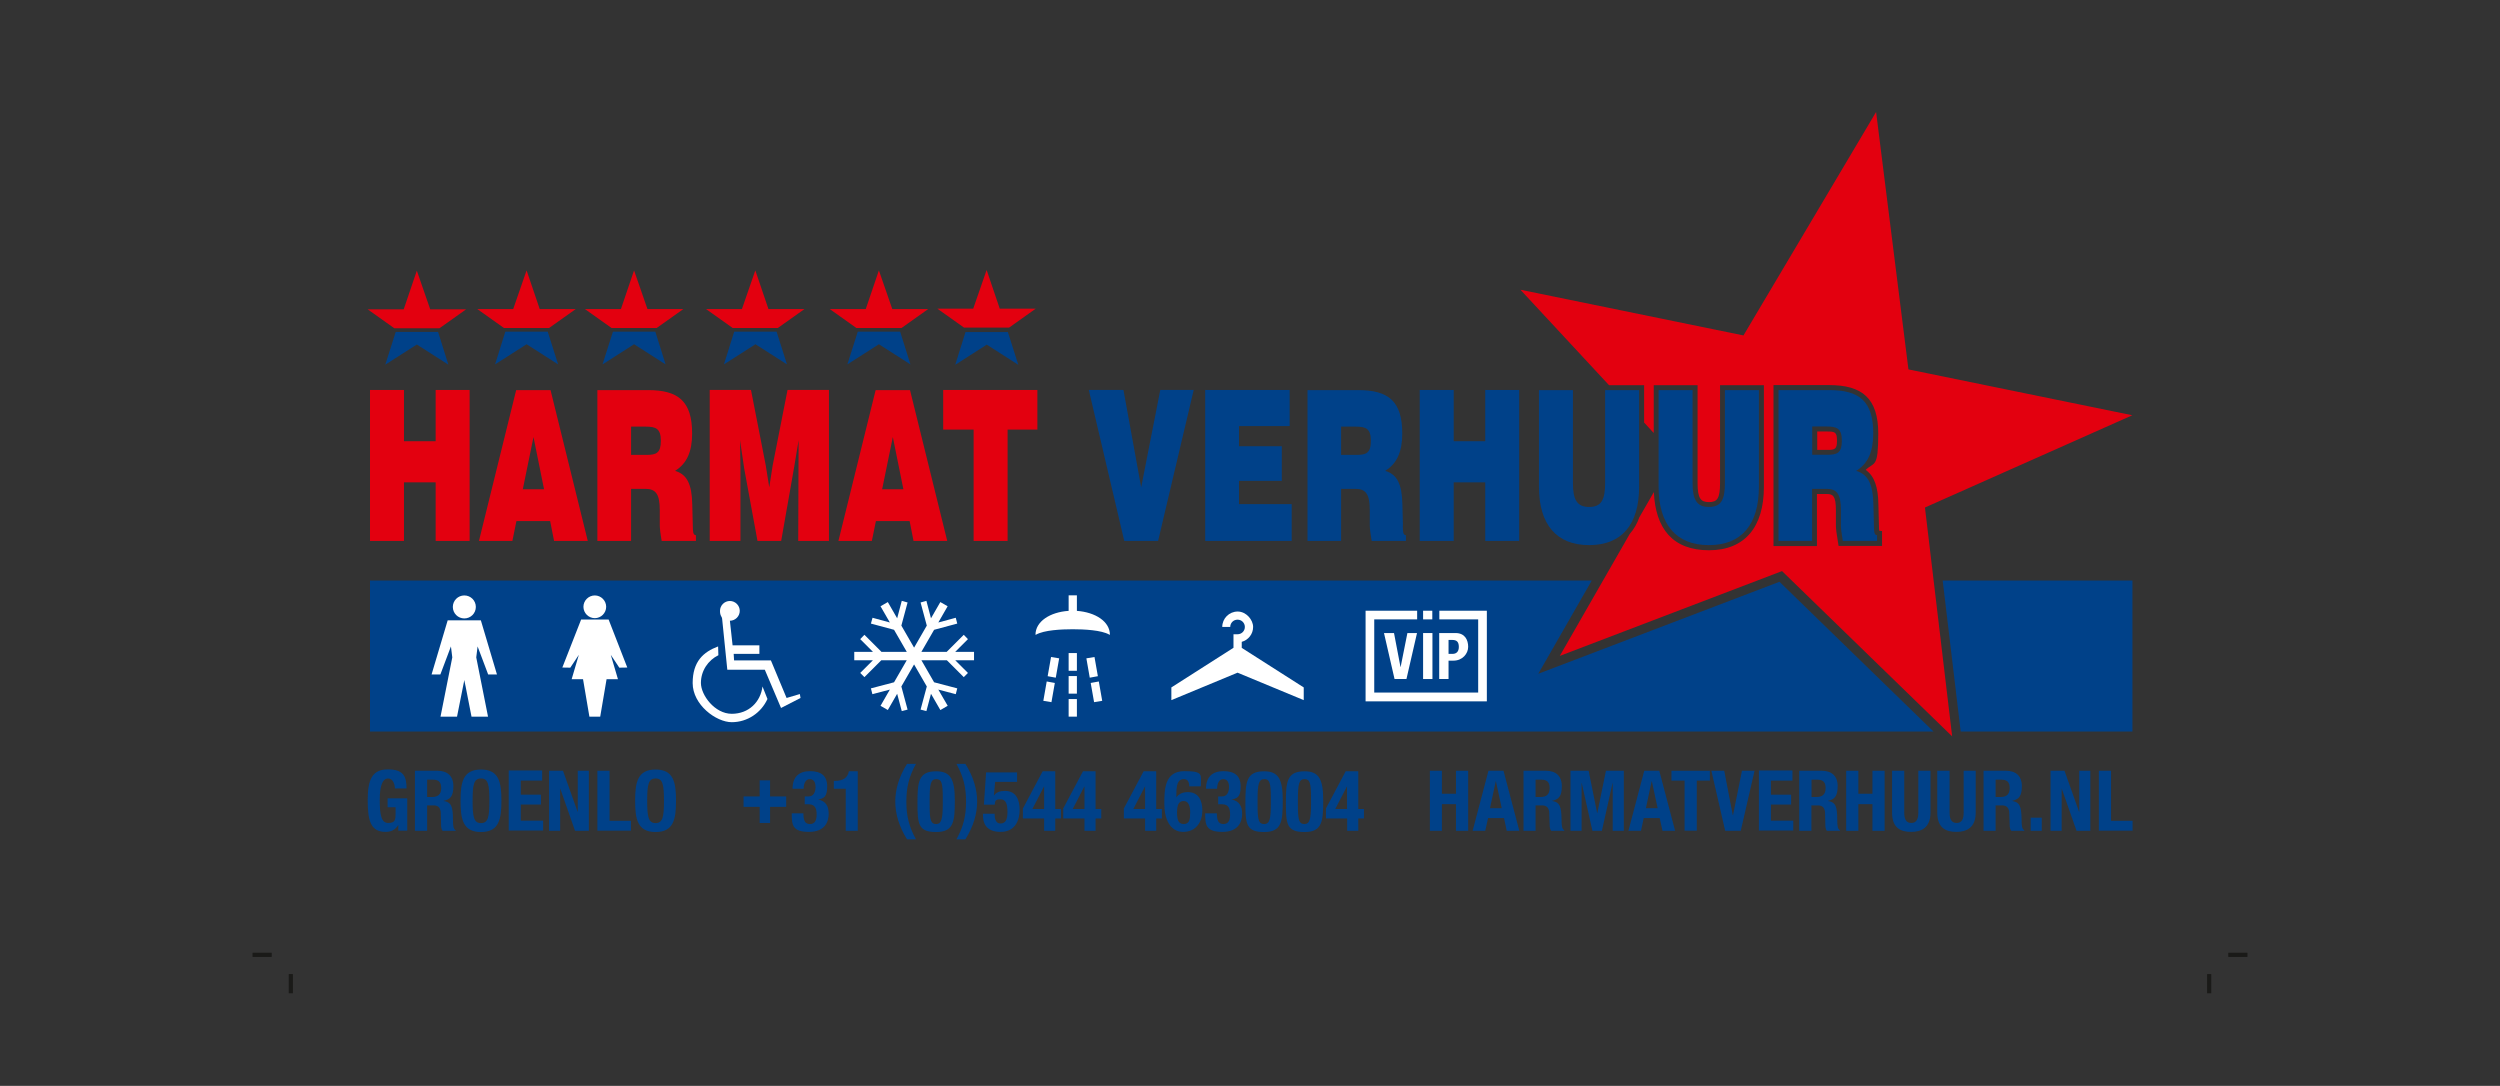 <svg width="297" height="129" viewBox="0 0 297 129" fill="none" xmlns="http://www.w3.org/2000/svg">
<rect x="0" y="0" width="297" height="129" fill="#333333" stroke="none"/>
<g clip-path="url(#clip0_2245_578)">
<g clip-path="url(#clip1_2245_578)">
<path d="M211.4 69.115L182.748 80.043L189.099 68.97H43.956V86.904H229.697L211.4 69.115Z" fill="#004189"/>
<path d="M253.333 68.97H230.791L232.929 86.904H253.333V68.97Z" fill="#004189"/>
<path d="M215.291 58.075H216.995C218.233 58.075 218.699 58.718 218.699 60.598V62.398C218.699 62.719 218.764 63.346 218.924 64.262H222.992V63.587C222.639 63.539 222.639 63.185 222.623 62.414L222.558 59.923C222.51 57.48 221.915 56.355 220.516 55.938C221.899 55.086 222.542 53.688 222.542 51.502C222.542 47.661 220.902 46.344 217.301 46.344H211.287V64.262H215.275V58.075H215.291ZM215.291 50.667H217.011C218.233 50.667 218.812 50.908 218.812 52.354C218.812 53.8 218.265 54.025 217.124 54.025H215.291V50.667Z" fill="#004189"/>
<path d="M203.023 64.76C206.898 64.76 208.956 62.317 208.956 57.834V46.344H204.92V57.384C204.92 59.361 204.47 60.228 203.023 60.228C201.576 60.228 201.077 59.361 201.077 57.384V46.344H197.042V57.834C197.042 62.317 199.132 64.76 203.007 64.76H203.023Z" fill="#004189"/>
<path d="M135.573 57.898L133.466 46.328H129.35L133.563 64.262H137.582L141.811 46.328H137.84L135.573 57.898Z" fill="#004189"/>
<path d="M176.445 52.418H172.698V46.328H168.663V64.262H172.698V57.303H176.445V64.262H180.48V46.328H176.445V52.418Z" fill="#004189"/>
<path d="M188.793 64.76C192.668 64.76 194.726 62.317 194.726 57.834V46.344H190.69V57.384C190.69 59.361 190.24 60.228 188.793 60.228C187.346 60.228 186.864 59.361 186.864 57.384V46.344H182.828V57.834C182.828 62.317 184.918 64.76 188.793 64.76Z" fill="#004189"/>
<path d="M166.669 62.414L166.604 59.923C166.556 57.48 165.961 56.355 164.562 55.938C165.945 55.086 166.588 53.688 166.588 51.502C166.588 47.661 164.948 46.344 161.347 46.344H155.333V64.262H159.321V58.075H161.025C162.263 58.075 162.729 58.718 162.729 60.598V62.398C162.729 62.719 162.794 63.346 162.955 64.262H167.022V63.587C166.669 63.539 166.669 63.185 166.653 62.414H166.669ZM161.154 54.041H159.321V50.683H161.057C162.279 50.683 162.858 50.924 162.858 52.37C162.858 53.816 162.311 54.041 161.17 54.041H161.154Z" fill="#004189"/>
<path d="M147.197 57.127H152.278V53.013H147.197V50.618H153.211V46.328H143.178V64.262H153.452V59.891H147.197V57.127Z" fill="#004189"/>
<path d="M43.956 64.262H47.992V57.303H51.755V64.262H55.79V46.328H51.755V52.418H47.992V46.328H43.956V64.262Z" fill="#E3000F"/>
<path d="M62.109 58.123L63.379 51.92L64.633 58.123H62.109ZM56.916 64.262H60.871L61.353 61.9H65.357L65.823 64.262H69.827L65.405 46.344H61.321L56.9 64.262" fill="#E3000F"/>
<path d="M74.972 54.041V50.683H76.709C77.931 50.683 78.509 50.924 78.509 52.37C78.509 53.816 77.963 54.041 76.821 54.041H74.988M70.985 64.262H74.972V58.075H76.676C77.915 58.075 78.381 58.718 78.381 60.598V62.398C78.381 62.719 78.445 63.346 78.606 64.262H82.674V63.587C82.32 63.539 82.32 63.185 82.304 62.414L82.24 59.923C82.191 57.48 81.597 56.355 80.198 55.938C81.58 55.086 82.224 53.688 82.224 51.502C82.224 47.661 80.584 46.344 76.982 46.344H70.969V64.262" fill="#E3000F"/>
<path d="M87.964 64.262V55.6L87.915 52.29L88.414 55.68L89.99 64.262H92.803L94.347 55.488L94.877 52.29L94.861 55.423L94.829 64.262H98.479V46.328H93.559L91.79 55.311L91.388 57.898L90.97 55.279L89.218 46.328H84.314V64.262H87.964Z" fill="#E3000F"/>
<path d="M104.798 58.123L106.068 51.92L107.323 58.123H104.798ZM99.605 64.262H103.576L104.059 61.9H108.062L108.528 64.262H112.532L108.11 46.344H104.026L99.605 64.262Z" fill="#E3000F"/>
<path d="M115.667 64.262H119.703V51.036H123.24V46.328H112.05V51.036H115.667V64.262Z" fill="#E3000F"/>
<path d="M52.028 39.434H47.011L45.773 43.322L49.52 40.928L53.266 43.322L52.044 39.434M60.035 39.401L58.813 43.29L62.559 40.896L66.306 43.29L65.068 39.401H60.051M77.834 39.401H72.818L71.579 43.29L75.326 40.896L79.072 43.29L77.85 39.401M87.224 39.401L86.002 43.29L89.748 40.896L93.495 43.29L92.257 39.401H87.24M106.92 39.401H101.904L100.666 43.29L104.412 40.896L108.159 43.29L106.937 39.401M114.703 39.45L113.481 43.339L117.227 40.944L120.973 43.339L119.735 39.45H114.719" fill="#004189"/>
<path d="M46.85 39H52.205L55.372 36.75H51.111L49.519 32.154L47.96 36.75H43.683L46.85 39ZM65.228 38.968L68.396 36.718H64.119L62.559 32.122L60.968 36.718H56.707L59.874 38.968H65.228ZM72.657 38.968H78.011L81.178 36.718H76.918L75.326 32.122L73.766 36.718H69.489L72.657 38.968ZM92.401 38.968L95.569 36.718H91.292L89.732 32.122L88.141 36.718H83.88L87.047 38.968H92.401ZM101.743 38.968H107.097L110.265 36.718H106.004L104.412 32.122L102.852 36.718H98.576L101.743 38.968ZM119.88 38.919L123.047 36.669H118.77L117.211 32.074L115.619 36.669H111.358L114.526 38.919H119.88Z" fill="#E3000F"/>
<path d="M218.233 52.37C218.233 51.325 218.008 51.261 217.027 51.261H215.886V53.447H217.124C218.008 53.447 218.233 53.334 218.233 52.37Z" fill="#E3000F"/>
<path d="M195.321 45.749V50.2L196.463 51.438V45.765H201.672V57.4C201.672 59.232 202.058 59.65 203.023 59.65C203.988 59.65 204.341 59.248 204.341 57.4V45.765H209.551V57.85C209.551 62.59 207.3 65.371 203.023 65.371C198.746 65.371 196.672 62.831 196.479 58.461L194.758 61.45C194.485 62.221 194.099 62.88 193.617 63.426L185.304 77.921L211.705 67.845L231.916 87.483L228.684 60.292L253.317 49.333L226.723 43.885L222.88 13.304L207.123 39.851L180.625 34.42L191.157 45.765H195.289L195.321 45.749ZM210.725 45.749H217.317C221.208 45.749 223.137 47.308 223.137 51.502C223.137 55.696 222.671 54.829 221.642 55.825C222.703 56.564 223.121 57.898 223.153 59.923L223.218 62.414C223.218 62.719 223.234 62.928 223.25 63.041L223.588 63.089V64.856H218.426L218.346 64.374C218.185 63.458 218.105 62.783 218.105 62.414V60.614C218.105 58.894 217.751 58.685 216.979 58.685H215.854V64.872H210.692V45.765L210.725 45.749Z" fill="#E3000F"/>
<path d="M46.915 93.686C46.915 93.156 46.673 92.481 46.095 92.481C45.516 92.481 45.114 93.204 45.114 94.972C45.114 96.739 45.275 97.768 46.111 97.768C46.947 97.768 46.995 97.398 46.995 96.627V95.904H46.046V94.843H48.378V98.684H47.317V98.025H47.301C46.963 98.587 46.465 98.828 45.805 98.828C44.037 98.828 43.683 97.511 43.683 95.036C43.683 92.561 44.246 91.404 46.079 91.404C47.912 91.404 48.297 92.208 48.297 93.67H46.915V93.686Z" fill="#004189"/>
<path d="M49.31 91.565H51.964C53.137 91.565 53.861 92.175 53.861 93.397C53.861 94.618 53.475 94.988 52.671 95.148C53.652 95.293 53.797 95.839 53.812 97.35C53.812 98.105 53.861 98.491 54.134 98.635V98.7H52.575C52.43 98.507 52.398 98.234 52.398 97.945L52.365 96.579C52.349 96.016 52.092 95.679 51.513 95.679H50.742V98.7H49.294V91.565H49.31ZM50.742 94.682H51.336C52.028 94.682 52.414 94.377 52.414 93.622C52.414 92.866 52.06 92.625 51.417 92.625H50.742V94.682Z" fill="#004189"/>
<path d="M57.141 91.42C59.295 91.42 59.569 92.963 59.569 95.132C59.569 97.302 59.295 98.844 57.141 98.844C54.986 98.844 54.713 97.302 54.713 95.132C54.713 92.963 54.986 91.42 57.141 91.42ZM57.141 97.784C57.993 97.784 58.138 97.061 58.138 95.132C58.138 93.204 57.993 92.481 57.141 92.481C56.289 92.481 56.144 93.22 56.144 95.132C56.144 97.045 56.289 97.784 57.141 97.784Z" fill="#004189"/>
<path d="M64.408 91.565V92.738H61.868V94.409H64.263V95.582H61.868V97.494H64.521V98.668H60.437V91.532H64.424L64.408 91.565Z" fill="#004189"/>
<path d="M66.884 91.565L68.621 96.45H68.637V91.565H69.955V98.7H68.315L66.563 93.702H66.547V98.7H65.228V91.565H66.884Z" fill="#004189"/>
<path d="M70.969 98.7V91.565H72.416V97.511H74.956V98.684H70.969V98.7Z" fill="#004189"/>
<path d="M77.882 91.42C80.037 91.42 80.31 92.963 80.31 95.132C80.31 97.302 80.037 98.844 77.882 98.844C75.728 98.844 75.454 97.302 75.454 95.132C75.454 92.963 75.728 91.42 77.882 91.42ZM77.882 97.784C78.734 97.784 78.879 97.061 78.879 95.132C78.879 93.204 78.734 92.481 77.882 92.481C77.03 92.481 76.885 93.22 76.885 95.132C76.885 97.045 77.03 97.784 77.882 97.784Z" fill="#004189"/>
<path d="M90.247 95.855H88.334V94.618H90.247V92.706H91.485V94.618H93.398V95.855H91.485V97.768H90.247V95.855Z" fill="#004189"/>
<path d="M95.44 96.627C95.456 97.446 95.601 97.896 96.228 97.896C96.855 97.896 97.016 97.382 97.016 96.755C97.016 96.129 96.871 95.55 96.083 95.55H95.601V94.618H96.067C96.662 94.618 96.887 94.072 96.887 93.493C96.887 92.915 96.662 92.561 96.196 92.561C95.73 92.561 95.472 93.043 95.472 93.702H94.154C94.154 92.32 94.894 91.613 96.228 91.613C97.562 91.613 98.27 92.175 98.27 93.429C98.27 94.682 97.868 94.843 97.193 94.987C98.109 95.148 98.447 95.791 98.447 96.675C98.447 97.559 98.061 98.828 96.099 98.828C94.138 98.828 94.057 97.993 94.057 96.659V96.627H95.44Z" fill="#004189"/>
<path d="M100.473 98.7V93.702H99.058V92.77H99.186C100.119 92.77 100.714 92.416 100.843 91.629H101.904V98.7H100.457H100.473Z" fill="#004189"/>
<path d="M108.818 90.745C107.982 92.256 107.676 93.541 107.676 95.229C107.676 96.916 107.982 98.202 108.818 99.712H107.757C106.776 98.153 106.358 96.627 106.358 95.229C106.358 93.831 106.776 92.304 107.757 90.745H108.818Z" fill="#004189"/>
<path d="M111.213 91.629C112.918 91.629 113.432 92.561 113.432 95.068C113.432 97.575 113.32 98.844 111.213 98.844C109.107 98.844 108.995 97.912 108.995 95.405C108.995 92.898 109.107 91.629 111.213 91.629ZM110.442 95.711C110.442 97.495 110.603 97.896 111.213 97.896C111.824 97.896 112.001 97.334 112.001 95.518V94.746C112.001 92.963 111.841 92.561 111.213 92.561C110.586 92.561 110.442 93.123 110.442 94.939V95.711Z" fill="#004189"/>
<path d="M114.686 90.745C115.667 92.304 116.085 93.831 116.085 95.229C116.085 96.627 115.667 98.153 114.686 99.712H113.625C114.461 98.202 114.767 96.916 114.767 95.229C114.767 93.541 114.461 92.256 113.625 90.745H114.686Z" fill="#004189"/>
<path d="M120.828 92.882H118.224L118.079 94.49H118.095C118.368 94.12 118.786 93.959 119.397 93.959C120.764 93.959 121.134 95.1 121.134 96.209C121.134 97.318 120.684 98.828 118.867 98.828C117.05 98.828 116.777 97.655 116.777 96.868V96.675H118.159C118.159 97.141 118.24 97.832 118.851 97.832C119.462 97.832 119.687 97.366 119.687 96.45C119.687 95.534 119.51 94.956 118.851 94.956C118.192 94.956 118.224 95.197 118.175 95.598H116.889L117.146 91.758H120.828V92.882Z" fill="#004189"/>
<path d="M121.52 96.048L123.867 91.629H125.363V96.112H126.038V97.237H125.363V98.7H124.044V97.237H121.52V96.064V96.048ZM124.044 93.429H124.028L122.645 96.112H124.044V93.429Z" fill="#004189"/>
<path d="M126.311 96.048L128.659 91.629H130.154V96.112H130.829V97.237H130.154V98.7H128.836V97.237H126.311V96.064V96.048ZM128.836 93.429H128.82L127.437 96.112H128.836V93.429Z" fill="#004189"/>
<path d="M133.515 96.048L135.862 91.629H137.357V96.112H138.033V97.237H137.357V98.7H136.039V97.237H133.515V96.064V96.048ZM136.039 93.429H136.023L134.64 96.112H136.039V93.429Z" fill="#004189"/>
<path d="M141.28 93.429C141.28 92.882 141.104 92.561 140.637 92.561C139.882 92.561 139.753 93.316 139.753 94.361V94.714H139.769C140.01 94.345 140.477 94.104 141.104 94.104C142.358 94.104 142.84 95.036 142.84 96.305C142.84 97.575 142.133 98.828 140.557 98.828C138.981 98.828 138.322 97.253 138.322 95.518C138.322 93.782 138.354 91.613 140.702 91.613C143.049 91.613 142.647 92.047 142.663 93.413H141.28V93.429ZM140.621 97.896C141.329 97.896 141.393 97.302 141.393 96.498C141.393 95.695 141.168 95.164 140.621 95.164C140.075 95.164 139.833 95.55 139.833 96.498C139.833 97.302 139.946 97.896 140.621 97.896Z" fill="#004189"/>
<path d="M144.56 96.627C144.577 97.446 144.721 97.896 145.348 97.896C145.975 97.896 146.136 97.382 146.136 96.755C146.136 96.129 145.992 95.55 145.204 95.55H144.721V94.618H145.188C145.782 94.618 146.008 94.072 146.008 93.493C146.008 92.915 145.782 92.561 145.316 92.561C144.85 92.561 144.593 93.043 144.593 93.702H143.274C143.274 92.32 144.014 91.613 145.348 91.613C146.683 91.613 147.39 92.175 147.39 93.429C147.39 94.682 146.988 94.843 146.313 94.987C147.23 95.148 147.567 95.791 147.567 96.675C147.567 97.559 147.181 98.828 145.22 98.828C143.258 98.828 143.178 97.993 143.178 96.659V96.627H144.56Z" fill="#004189"/>
<path d="M150.172 91.629C151.876 91.629 152.391 92.561 152.391 95.068C152.391 97.575 152.278 98.844 150.172 98.844C148.066 98.844 147.953 97.912 147.953 95.405C147.953 92.898 148.066 91.629 150.172 91.629ZM149.4 95.711C149.4 97.495 149.561 97.896 150.188 97.896C150.815 97.896 150.976 97.334 150.976 95.518V94.746C150.976 92.963 150.815 92.561 150.188 92.561C149.561 92.561 149.4 93.123 149.4 94.939V95.711Z" fill="#004189"/>
<path d="M154.98 91.629C156.684 91.629 157.198 92.561 157.198 95.068C157.198 97.575 157.086 98.844 154.98 98.844C152.873 98.844 152.761 97.912 152.761 95.405C152.761 92.898 152.873 91.629 154.98 91.629ZM154.192 95.711C154.192 97.495 154.353 97.896 154.964 97.896C155.575 97.896 155.751 97.334 155.751 95.518V94.746C155.751 92.963 155.591 92.561 154.964 92.561C154.336 92.561 154.192 93.123 154.192 94.939V95.711Z" fill="#004189"/>
<path d="M157.52 96.048L159.868 91.629H161.363V96.112H162.038V97.237H161.363V98.7H160.044V97.237H157.52V96.064V96.048ZM160.028 93.429H160.012L158.629 96.112H160.028V93.429Z" fill="#004189"/>
<path d="M169.868 91.565H171.299V94.297H172.972V91.565H174.419V98.7H172.972V95.534H171.299V98.7H169.868V91.565Z" fill="#004189"/>
<path d="M176.83 91.565H178.615L180.496 98.7H179.001L178.679 97.189H176.782L176.445 98.7H174.949L176.83 91.565ZM177.007 96.016H178.406L177.715 92.802H177.699L177.007 96.016Z" fill="#004189"/>
<path d="M180.995 91.565H183.648C184.822 91.565 185.545 92.175 185.545 93.397C185.545 94.618 185.159 94.988 184.355 95.148C185.336 95.293 185.481 95.839 185.513 97.35C185.513 98.105 185.561 98.491 185.835 98.635V98.7H184.275C184.13 98.507 184.098 98.234 184.098 97.945L184.05 96.579C184.034 96.016 183.776 95.679 183.198 95.679H182.426V98.7H180.995V91.565ZM182.426 94.682H183.021C183.712 94.682 184.098 94.377 184.098 93.622C184.098 92.866 183.744 92.625 183.101 92.625H182.426V94.682Z" fill="#004189"/>
<path d="M186.59 91.565H188.729L189.742 96.595H189.758L190.787 91.565H192.909V98.7H191.591V93.011H191.575L190.304 98.7H189.179L187.909 93.011H187.893V98.7H186.574V91.565H186.59Z" fill="#004189"/>
<path d="M195.337 91.565H197.122L199.003 98.7H197.508L197.17 97.189H195.273L194.951 98.7H193.456L195.337 91.565ZM195.53 96.016H196.929L196.237 92.802H196.221L195.53 96.016Z" fill="#004189"/>
<path d="M203.135 91.565V92.738H201.576V98.684H200.128V92.738H198.569V91.565H203.135Z" fill="#004189"/>
<path d="M204.84 91.565L205.853 96.836H205.885L206.946 91.565H208.441L206.801 98.7H204.952L203.312 91.565H204.856H204.84Z" fill="#004189"/>
<path d="M212.943 91.565V92.738H210.387V94.409H212.783V95.582H210.387V97.494H213.04V98.668H208.956V91.532H212.943V91.565Z" fill="#004189"/>
<path d="M213.763 91.565H216.416C217.59 91.565 218.314 92.175 218.314 93.397C218.314 94.618 217.928 94.988 217.124 95.148C218.105 95.293 218.249 95.839 218.265 97.35C218.265 98.105 218.314 98.491 218.587 98.635V98.7H217.027C216.883 98.507 216.85 98.234 216.85 97.945L216.818 96.579C216.802 96.016 216.545 95.679 215.966 95.679H215.194V98.7H213.747V91.565H213.763ZM215.21 94.682H215.805C216.497 94.682 216.883 94.377 216.883 93.622C216.883 92.866 216.529 92.625 215.886 92.625H215.21V94.682Z" fill="#004189"/>
<path d="M219.327 91.565H220.774V94.297H222.446V91.565H223.893V98.7H222.446V95.534H220.774V98.7H219.327V91.565Z" fill="#004189"/>
<path d="M226.224 91.565V96.53C226.224 97.237 226.401 97.768 227.061 97.768C227.72 97.768 227.897 97.237 227.897 96.53V91.565H229.344V96.53C229.344 98.346 228.234 98.828 227.061 98.828C225.887 98.828 224.777 98.443 224.777 96.53V91.565H226.208H226.224Z" fill="#004189"/>
<path d="M231.611 91.565V96.53C231.611 97.237 231.787 97.768 232.447 97.768C233.106 97.768 233.283 97.237 233.283 96.53V91.565H234.714V96.53C234.714 98.346 233.604 98.828 232.431 98.828C231.257 98.828 230.147 98.443 230.147 96.53V91.565H231.595H231.611Z" fill="#004189"/>
<path d="M235.646 91.565H238.299C239.473 91.565 240.197 92.175 240.197 93.397C240.197 94.618 239.811 94.988 239.007 95.148C239.988 95.293 240.132 95.839 240.165 97.35C240.165 98.105 240.213 98.491 240.486 98.635V98.7H238.927C238.782 98.507 238.75 98.234 238.75 97.945L238.701 96.579C238.685 96.016 238.428 95.679 237.849 95.679H237.077V98.7H235.646V91.565ZM237.077 94.682H237.672C238.364 94.682 238.75 94.377 238.75 93.622C238.75 92.866 238.396 92.625 237.753 92.625H237.077V94.682Z" fill="#004189"/>
<path d="M242.56 97.141V98.7H241.242V97.141H242.56Z" fill="#004189"/>
<path d="M245.262 91.565L246.998 96.45H247.014V91.565H248.333V98.7H246.693L244.94 93.702H244.924V98.7H243.605V91.565H245.262Z" fill="#004189"/>
<path d="M249.345 98.7V91.565H250.793V97.511H253.349V98.684H249.362L249.345 98.7Z" fill="#004189"/>
<path d="M165.608 75.206L166.379 79.239H166.395L167.199 75.206H168.341L167.087 80.669H165.672L164.418 75.206H165.591H165.608Z" fill="white"/>
<path d="M169.064 80.669V75.206H170.174V80.669H169.064Z" fill="white"/>
<path d="M170.994 75.206H172.923C174.033 75.206 174.419 76.025 174.419 76.845C174.419 77.664 173.727 78.484 172.682 78.484H172.087V80.669H170.978V75.206H170.994ZM172.087 77.68H172.57C173.004 77.68 173.309 77.423 173.309 76.861C173.309 76.298 173.1 76.025 172.537 76.025H172.087V77.68Z" fill="white"/>
<path d="M170.994 73.582V72.554H176.637V83.321H162.231V72.554H168.357V73.582H163.26V82.276H175.608V73.582H170.994Z" fill="white"/>
<path d="M170.158 72.554H169.064V73.582H170.158V72.554Z" fill="white"/>
<path d="M147.519 76.973V76.25C148.291 76.041 148.87 75.334 148.87 74.482C148.87 73.631 148.05 72.65 147.037 72.65C146.024 72.65 145.204 73.47 145.204 74.482H146.152C146.152 74 146.538 73.615 147.021 73.615C147.503 73.615 147.889 74 147.889 74.482C147.889 74.965 147.503 75.35 147.021 75.35H146.538V76.957L139.158 81.666V83.176L147.021 79.914L154.883 83.176V81.666L147.503 76.957L147.519 76.973Z" fill="white"/>
<path fill-rule="evenodd" clip-rule="evenodd" d="M55.163 73.47C55.919 73.47 56.53 72.859 56.53 72.104C56.53 71.349 55.919 70.738 55.163 70.738C54.407 70.738 53.796 71.349 53.796 72.104C53.796 72.859 54.407 73.47 55.163 73.47Z" fill="white"/>
<path fill-rule="evenodd" clip-rule="evenodd" d="M57.993 80.123H59.038L57.125 73.695H53.185L51.272 80.123H52.317L53.571 76.796L53.732 78.098L52.333 85.137H54.295L55.163 80.782L55.195 80.991L55.324 81.601L56.015 85.137H57.977L56.578 78.098L56.739 76.796L57.993 80.123Z" fill="white"/>
<path fill-rule="evenodd" clip-rule="evenodd" d="M72.013 72.088C72.013 72.827 71.403 73.438 70.663 73.438C69.923 73.438 69.312 72.827 69.312 72.088C69.312 71.349 69.923 70.738 70.663 70.738C71.403 70.738 72.013 71.349 72.013 72.088Z" fill="white"/>
<path fill-rule="evenodd" clip-rule="evenodd" d="M71.306 85.137L72.062 80.685H73.412L72.56 77.793L73.573 79.319L74.522 79.303L72.303 73.598H69.039L66.804 79.303L67.753 79.319L68.766 77.793L67.913 80.685H69.264L70.02 85.137H71.306Z" fill="white"/>
<path d="M131.81 76.121C131.81 76.588 129.865 76.957 127.453 76.957C125.041 76.957 123.095 76.588 123.095 76.121C123.095 75.656 125.041 75.286 127.453 75.286C129.865 75.286 131.81 75.656 131.81 76.121ZM127.453 75.672C127.147 75.672 126.906 75.784 126.906 75.945C126.906 76.106 127.147 76.218 127.453 76.218C127.758 76.218 127.999 76.106 127.999 75.945C127.999 75.784 127.758 75.672 127.453 75.672ZM125.604 75.993C125.298 75.993 125.057 76.121 125.057 76.266C125.057 76.411 125.298 76.539 125.604 76.539C125.909 76.539 126.15 76.427 126.15 76.266C126.15 76.106 125.909 75.993 125.604 75.993ZM129.286 75.993C128.98 75.993 128.739 76.121 128.739 76.266C128.739 76.411 128.98 76.539 129.286 76.539C129.591 76.539 129.832 76.427 129.832 76.266C129.832 76.106 129.591 75.993 129.286 75.993Z" fill="#004189"/>
<path d="M129.463 80.509L129.061 78.211L130.025 78.05L130.427 80.332L129.463 80.509Z" fill="white"/>
<path d="M129.977 83.418L129.575 81.135L130.54 80.959L130.942 83.257L129.977 83.418Z" fill="white"/>
<path d="M125.427 80.509L124.462 80.332L124.864 78.05L125.829 78.211L125.427 80.509Z" fill="white"/>
<path d="M124.912 83.418L123.948 83.257L124.349 80.959L125.314 81.135L124.912 83.418Z" fill="white"/>
<path d="M127.935 79.689H126.954V77.584H127.935V79.689Z" fill="white"/>
<path d="M127.935 82.405H126.954V80.316H127.935V82.405Z" fill="white"/>
<path d="M127.935 85.137H126.954V83.048H127.935V85.137Z" fill="white"/>
<path d="M127.935 72.57V70.722H126.954V72.57C124.752 72.715 123.015 73.823 123.015 75.414C123.015 75.414 123.047 75.414 123.079 75.398C124.044 74.852 126.086 74.755 127.437 74.755C128.787 74.755 130.845 74.852 131.794 75.398C131.826 75.398 131.858 75.414 131.858 75.414C131.858 73.84 130.138 72.731 127.919 72.57H127.935Z" fill="white"/>
<path d="M113.481 77.439L114.992 75.929L114.494 75.414L112.484 77.423V77.439H109.461L110.972 74.82L113.722 74.081L113.545 73.39L111.471 73.952L112.58 72.024L111.712 71.525L110.602 73.454L110.056 71.381L109.364 71.574L110.104 74.322L108.593 76.941L107.081 74.322L107.821 71.574L107.129 71.381L106.583 73.454L105.473 71.525L104.605 72.024L105.715 73.952L103.656 73.39L103.464 74.081L106.213 74.82L107.724 77.439H104.702V77.423L102.692 75.414L102.193 75.929L103.705 77.439H101.486V78.436H103.705L102.193 79.946L102.692 80.444L104.702 78.436H107.724L106.213 81.055L103.464 81.778L103.64 82.469L105.715 81.923L104.605 83.851L105.473 84.349L106.583 82.421L107.129 84.478L107.821 84.301L107.081 81.553L108.593 78.934L110.104 81.553L109.364 84.301L110.056 84.478L110.602 82.421L111.712 84.349H111.728L112.58 83.851V83.835L111.471 81.923L113.545 82.469L113.722 81.778L110.972 81.055L109.461 78.436H112.484L114.494 80.444L114.992 79.946L113.481 78.436H115.715V77.439H113.481Z" fill="white"/>
<path fill-rule="evenodd" clip-rule="evenodd" d="M86.709 73.743C87.353 73.743 87.883 73.213 87.883 72.57C87.883 71.927 87.353 71.397 86.709 71.397C86.066 71.397 85.536 71.927 85.536 72.57C85.536 73.213 85.777 73.213 85.793 73.55L86.404 79.561H90.858L92.787 84.108L95.103 82.919L95.022 82.453L93.446 82.919L91.581 78.452H87.208L87.16 77.68H90.215V76.668H87.031L86.709 73.727" fill="white"/>
<path fill-rule="evenodd" clip-rule="evenodd" d="M91.163 83.064C90.424 84.671 88.8 85.796 86.935 85.796C85.07 85.796 82.288 83.723 82.288 81.151C82.288 78.58 83.558 77.455 85.311 76.796L85.343 77.841C84.121 78.436 83.269 79.689 83.269 81.135C83.269 82.582 84.909 84.799 86.935 84.799C88.96 84.799 90.359 83.385 90.584 81.553L91.179 83.048" fill="white"/>
<path d="M264.717 113.436H267" stroke="#1A1A18" stroke-width="0.5"/>
<path d="M262.45 118V115.718" stroke="#1A1A18" stroke-width="0.5"/>
<path d="M34.55 115.718V118" stroke="#1A1A18" stroke-width="0.5"/>
<path d="M30 113.436H32.283" stroke="#1A1A18" stroke-width="0.5"/>
</g>
</g>
<defs>
<clipPath id="clip0_2245_578">
<rect width="297" height="129" fill="white"/>
</clipPath>
<clipPath id="clip1_2245_578">
<rect width="237" height="123" fill="white" transform="translate(30 -5)"/>
</clipPath>
</defs>
</svg>
